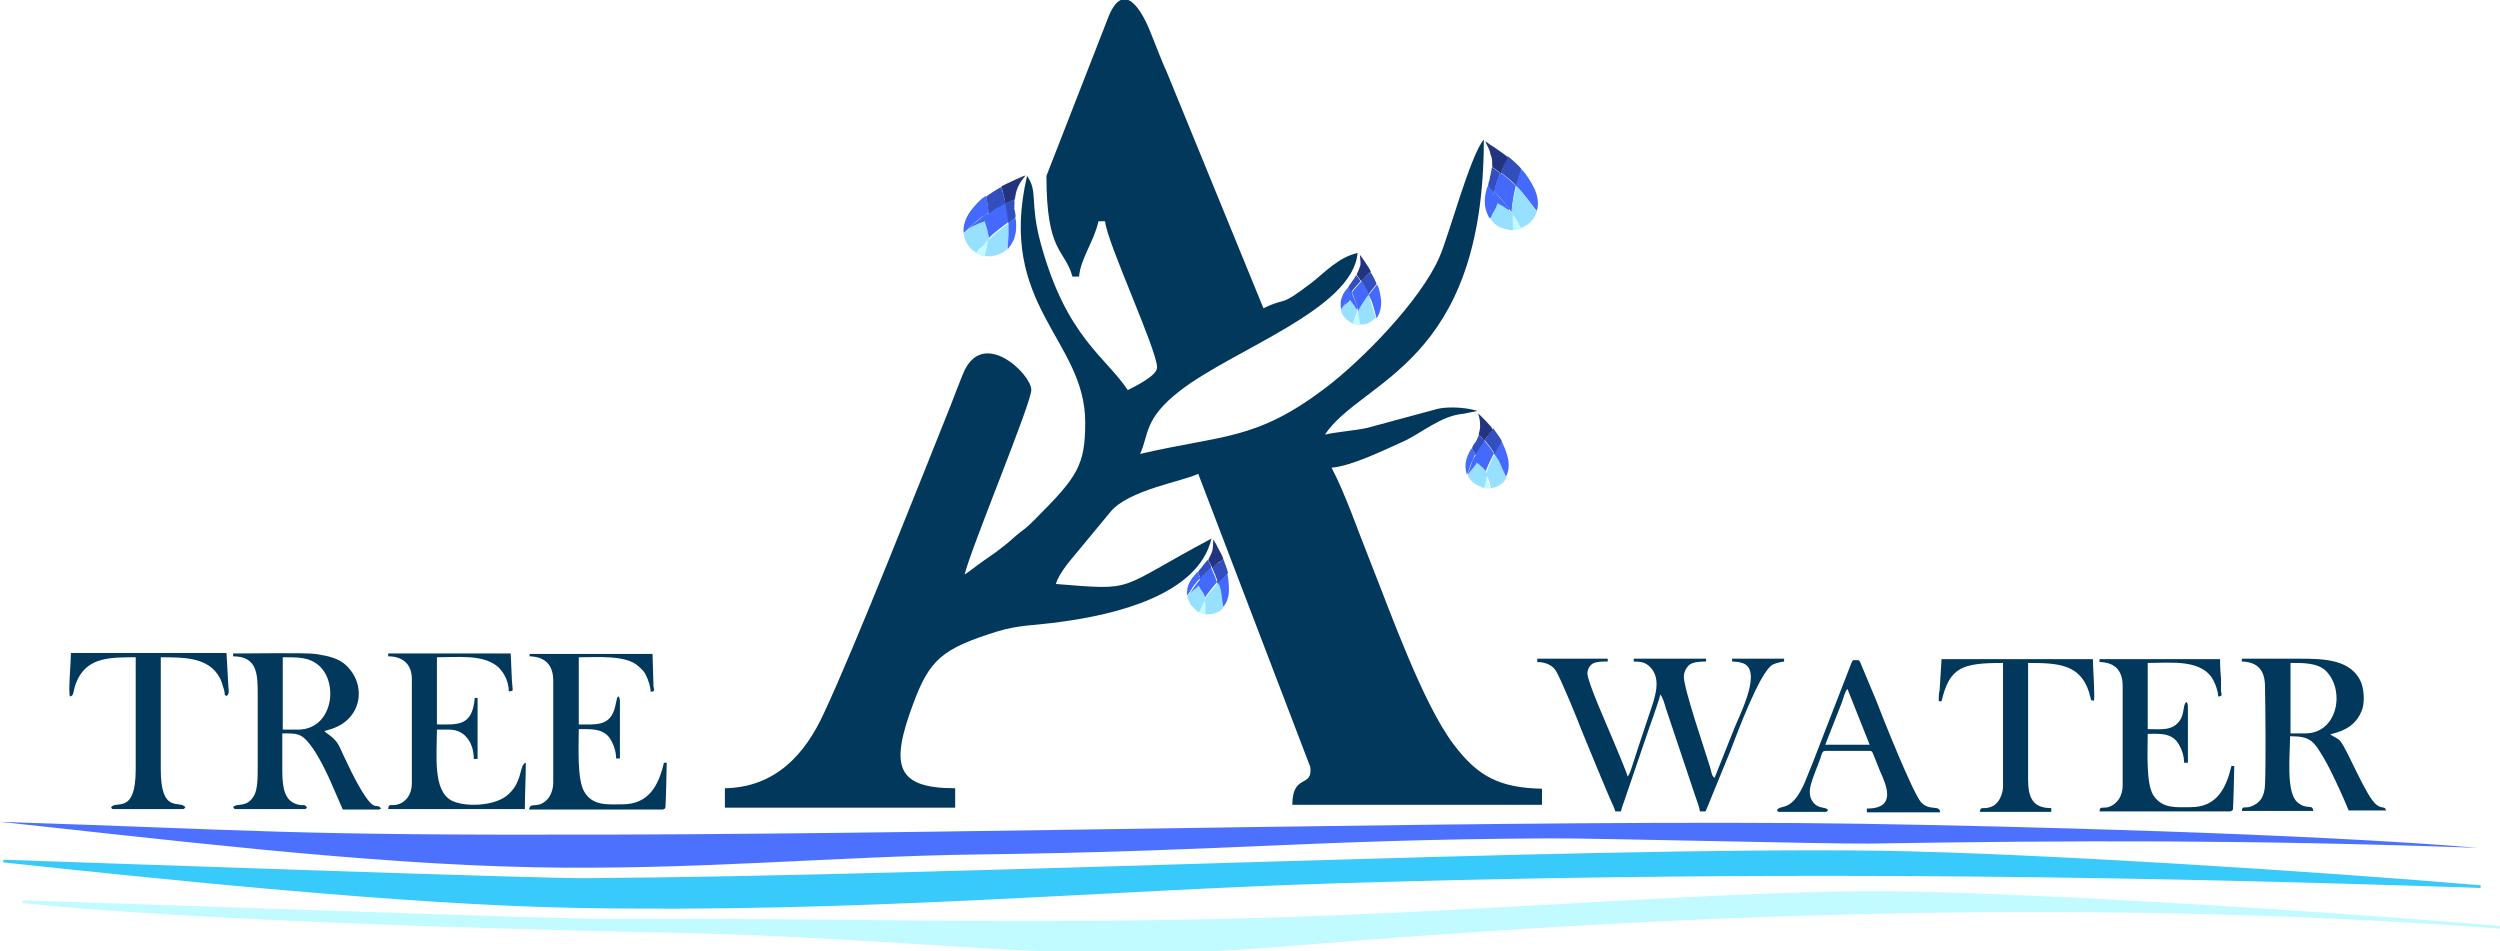 <svg xmlns:svg="http://www.w3.org/2000/svg" xmlns:sodipodi="http://sodipodi.sourceforge.net/DTD/sodipodi-0.dtd" xmlns:inkscape="http://www.inkscape.org/namespaces/inkscape" xmlns="http://www.w3.org/2000/svg" xmlns:xlink="http://www.w3.org/1999/xlink" id="svg116" sodipodi:docname="&#x2013;&#x490;&#x2014;&#x410;&#x2013;&#x404;&#x2013;&#x420;&#x2013;&#x422;&#x2013;&#x42E;&#x2013;&#x424;&#x2013;&#x420; &#x2013;&#x428;&#x2013;&#x490;&#x2013;&#x42E;&#x2013;&#x423;.cdr" x="0px" y="0px" viewBox="0 0 528.7 201.2" style="enable-background:new 0 0 528.7 201.2;" xml:space="preserve"><style type="text/css">	.st0{fill-rule:evenodd;clip-rule:evenodd;fill:#446AFD;}	.st1{fill-rule:evenodd;clip-rule:evenodd;fill:#334EBD;}	.st2{fill-rule:evenodd;clip-rule:evenodd;fill:#22347D;}	.st3{fill-rule:evenodd;clip-rule:evenodd;fill:#C1FAFF;}	.st4{fill-rule:evenodd;clip-rule:evenodd;fill:#98E0FF;}	.st5{fill-rule:evenodd;clip-rule:evenodd;fill:#02385C;}	.st6{fill-rule:evenodd;clip-rule:evenodd;fill:#4C71FF;}	.st7{fill-rule:evenodd;clip-rule:evenodd;fill:#38CAFB;stroke:#38CAFB;stroke-width:0.567;}	.st8{fill-rule:evenodd;clip-rule:evenodd;fill:#C1FAFF;stroke:#C1FAFF;stroke-width:0.567;}</style><g id="Layer1000">	<g id="Layer1001">		<path id="path2" class="st0" d="M251.1,125.9c3.6,0.6,3.7,0.5,3.6-0.2c-0.1-0.7-0.5-2-0.6-2.6c-0.1-0.6,0-0.4,0-0.4   c0,0-0.1-0.1-0.1-0.2c0-0.1-0.1-0.1-0.1,0c-0.1,0-0.2,0.1-0.3,0.3c-0.1,0.1-0.3,0.3-0.5,0.6c-0.2,0.2-0.4,0.6-0.7,1   c-0.3,0.4-0.6,0.9-0.8,1.2c-0.2,0.3-0.3,0.3-0.2,0.4"></path>		<path id="path4" class="st0" d="M253.4,120.9c-0.4,0.1-0.6,0.6-0.9,0.9c-0.3,0.3-0.6,0.7-0.8,1.1c-0.6,1.1-0.7,1.8-0.7,3   c0.3-0.1,1.1-1.5,1.3-1.8c0.2-0.3,0.4-0.6,0.7-0.9c0.1-0.2,0.2-0.3,0.3-0.4c0.1-0.1,0.1-0.1,0.2-0.2c0.1-0.1,0.1-0.1,0.2-0.2   l0.5,2.1c0.1,0.4,0.2,0.7,0.2,1.1c0.1,0.4,0.1,0.8,0.2,1.2c0.3-0.6,0.9-1.4,1.3-1.9l1.3-1.6c0.1-0.1,0.1-0.1,0.2-0.1   c0.1,0.3,0.2,0.9,0.3,1.2c0.3,1,0.7,4,0.8,4.1c0.9-0.8,1.4-2.2,1.4-3.7c0-1-0.1-3.2-0.5-3.8l-2.1,2c-0.2-0.6-0.3-1-0.6-1.6   l-0.7-1.6l-0.1,0l-1.9,1.8c-0.2,0.2-0.3,0.4-0.5,0.6C253.8,122.3,253.4,121.1,253.4,120.9L253.4,120.9z"></path>		<path id="path6" class="st1" d="M256.3,120l0.7,1.6c0.2,0.6,0.4,1,0.6,1.6l2.1-2c0-0.4-0.9-2.7-1-3c-0.2,0.3-0.3,0.3-0.6,0.5   c-0.2,0.2-0.3,0.3-0.6,0.4C257.1,119.3,256.6,119.7,256.3,120L256.3,120z"></path>		<path id="path8" class="st2" d="M255.5,118.5c0.2,0.3,0.7,1.1,0.8,1.5l0.1,0c0.4-0.3,0.8-0.7,1.1-0.9c0.3-0.2,0.4-0.3,0.6-0.4   c0.3-0.2,0.4-0.2,0.6-0.5c-0.1-0.5-0.7-1.6-1-2.1c-0.2-0.4-0.3-0.6-0.5-1c-0.2-0.3-0.4-0.7-0.6-1c-0.1,0.8,0,1.4-0.2,2.3   C256.1,117.4,255.8,117.7,255.5,118.5z"></path>		<path id="path10" class="st1" d="M253.4,120.9c0,0.2,0.4,1.3,0.4,1.4c0.2-0.2,0.4-0.4,0.5-0.6l1.9-1.8c-0.1-0.3-0.6-1.2-0.8-1.5   c-0.3,0.3-0.7,0.9-1,1.2C254.1,120.1,253.6,120.5,253.4,120.9z"></path>		<path id="path12" class="st3" d="M253.5,129.4c0.3,0.2,1.5,0.7,1.8,0.5l-0.4,0c0.1-0.8,0-2.2-0.1-2.9   C254.4,127.3,253.7,128.9,253.5,129.4L253.5,129.4z"></path>		<path id="path14" class="st4" d="M253.5,129.5C253.5,129.5,253.5,129.5,253.5,129.5C253.5,129.5,253.5,129.5,253.5,129.5   c-0.1,0-0.1-0.1-0.1-0.1c-0.1,0-0.2-0.1-0.4-0.3c-0.2-0.2-0.5-0.4-0.7-0.7c-0.2-0.2-0.4-0.4-0.5-0.5c-0.1-0.2-0.2-0.3-0.2-0.4   s-0.1-0.2-0.2-0.4c-0.1-0.2-0.1-0.3-0.2-0.5c-0.1-0.2-0.1-0.4-0.1-0.5c0-0.1,0-0.1,0-0.1c0,0,0,0,0.1-0.1c0.1-0.1,0.2-0.2,0.4-0.4   c0.2-0.2,0.5-0.4,0.7-0.6s0.4-0.3,0.5-0.4c0.1-0.1,0.3-0.2,0.3-0.3c0.1-0.1,0.1-0.1,0.2-0.2c0.1-0.1,0.1-0.1,0.2-0.2c0,0,0,0,0,0   c0,0,0,0.1,0,0.1c0,0,0,0.1,0.1,0.1c0,0.1,0.1,0.2,0.1,0.2c0,0,0,0,0.1,0.2c0.1,0.2,0.4,0.6,0.6,0.9c0.2,0.3,0.3,0.5,0.4,0.8   c0.1,0.2,0.1,0.4,0.1,0.5c0,0.1,0.1,0.1,0,0.2c0,0.1-0.2,0.3-0.3,0.5s-0.3,0.5-0.4,0.8c-0.1,0.3-0.3,0.6-0.4,0.9"></path>		<path id="path16" class="st4" d="M257.6,123.3c-0.4,0.4-0.7,0.7-0.9,1c-0.2,0.3-0.4,0.4-0.5,0.6c-0.2,0.2-0.4,0.5-0.7,0.8   c-0.2,0.3-0.5,0.7-0.6,0.9c-0.1,0.2-0.2,0.3-0.1,0.5c0,0.2,0.1,0.4,0.1,0.6c0,0.2,0,0.4,0,0.6c0,0.2,0,0.5,0,0.7   c0,0.2,0,0.4,0,0.6c0,0.1,0,0.3,0,0.3c0,0.1,0,0,0,0s0,0,0,0c0,0,0,0,0,0c0,0,0.1,0,0.2,0c0.1,0,0.3,0,0.4,0c0.1,0,0.2,0,0.4,0   c0.1,0,0.3,0,0.6-0.1s0.4-0.1,0.7-0.2c0.2-0.1,0.4-0.2,0.6-0.3c0.2-0.1,0.4-0.2,0.5-0.4c0.2-0.1,0.3-0.2,0.3-0.3   c0.1-0.1,0.1-0.1,0.1-0.1c0,0,0-0.1,0-0.2c0-0.1-0.1-0.4-0.1-0.6c0-0.2-0.1-0.4-0.1-0.7c0-0.2-0.1-0.5-0.1-0.8s-0.1-0.5-0.1-0.7   c0-0.2-0.1-0.4-0.1-0.7c-0.1-0.2-0.1-0.5-0.2-0.7c-0.1-0.2-0.1-0.4-0.2-0.5C257.6,123.6,257.6,123.5,257.6,123.3L257.6,123.3z"></path>	</g>	<path id="path19" class="st5" d="M63,154.3h-3.2V139c3,0,5.6-0.1,7.7,1.8C71.7,144.6,70.3,154.3,63,154.3L63,154.3z M80.2,171.2  h-7.7l-2.1-4.8c-0.7-1.7-1.4-3.1-2.2-4.7c-0.7-1.3-1.7-3.1-2.6-4.2c-1.9-2.5-2.9-2.4-5.9-2.4v7.2c0,2.9,0,6.5,2.6,7.6  c1.8,0.8,1.9-0.1,2.6,0.8c-0.2,0.3,0,0.4-0.6,0.4h0H49.9h0c-0.5,0-0.3-0.1-0.6-0.4c0.8-1,2.8,0.3,4.4-2.4c0.8-1.3,0.8-4,0.8-6  v-15.3c0-4.3,0-8.2-5.2-8.2v-0.6c2.8,0,15.7-0.2,17.4,0.1c2.7,0.4,4.9,0.9,6.5,2.4c3.4,3.2,3.6,8.3,0.4,11.4c-1.3,1.3-3,2-5,2.5  c0.2,0.2,0,0,0.3,0.3c2.9,2,2.6,2.6,4.3,6c0.4,0.8,0.7,1.5,1.1,2.3c5.1,10.1,5.1,6.1,6.3,7.8C80.5,171,80.4,171.1,80.2,171.2  L80.2,171.2z"></path>	<path id="path21" class="st5" d="M112,138.8c3.3,0.1,5,1.8,5,5.2v21.5c0,1.5-0.6,3-1.5,3.8c-2,1.8-3.4,0.2-3.6,1.9h24.3h4  c0.3-0.1,0.4-0.2,0.5-0.3c0.1-0.2,0.3-8.6,0.3-9.6h-0.6c-1.1,4.8-3.2,8.8-8.8,8.8c-3,0-6.2,0.4-8-2.6c-1.6-2.6-1.2-9.6-1.2-13.3  c2.4,0,4.9-0.2,6.4,1.7c0.8,1.1,1.5,2.8,1.5,4.5h0.8l0-12.3c-0.1-0.6-0.2-1.2-0.6-0.5l-0.4,1.8c-1,4.3-4.1,3.8-7.7,3.8V139  c3.9,0,9.9-0.5,12.5,1.8c0.8,0.7,1.4,1.2,1.8,2.2c0.4,0.8,0.9,2.3,0.9,3.3c1-0.1,0.7-0.3,0.6-1.2l-0.2-6.8H112L112,138.8z"></path>	<path id="path23" class="st5" d="M82.1,138.8c3.1,0,5,1.7,5,4.8v22.1c0,2.3-1.3,4.1-3.3,4.5c-1.3,0.2-1.6-0.3-1.7,0.9H111  c0-3.5,0.2-6.3,0.2-9.8c-1.5,0.4-0.5,4.3-4.2,7.1c-2.8,2.1-8.8,2.3-11.5,0.9c-4-2.1-3.1-9.6-3.1-15h2.6c3.4,0,5.2,2.9,5.2,6.2h0.8  v-12.9h-0.6c-0.5,6.2-3.8,5.6-8,5.6V139c4.4,0,9.3-0.6,12.5,1.7c1.4,1,2.7,3.2,2.7,5.5c1.3-0.1,0.7,0.1,0.6-3.6l-0.2-4.4H82.1  L82.1,138.8z"></path>	<path id="path25" class="st5" d="M14.8,147.3c1.1-0.3,0.4-1.2,1.7-3.8c2.3-4.5,6.9-4.5,12.2-4.5v23.7c0,9.7-4.1,6.5-5.2,8  c0.2,0.3,0,0.4,0.6,0.4h0h14.5h0c0.5,0,0.3-0.1,0.6-0.4c-1.2-1.6-5.2,1.6-5.2-8V139c5,0,10.2,0,12.5,4.4c0.3,0.5,0.5,1.3,0.7,1.9  c0.7,2.1-0.1,1.3,0.7,1.9c0.6-0.4,0.5-1,0.4-2l-0.4-7.1H15C15,140,14.4,146.5,14.8,147.3L14.8,147.3z"></path>	<g id="Layer1002">		<path id="path27" class="st5" d="M324.9,140c1.9,0,3.3,0.6,4.1,1.8c1,1.5,4.8,10.8,5.5,12.7l3.5,8.5c0.6,1.4,1.2,2.9,1.8,4.3   c0.3,0.8,0.6,1.3,0.9,2.1c0.3,0.7,0.8,1.6,0.9,2.2h1.2c0.2-1,0.7-2.1,1-3.1l4.2-12.3c0.5-1.6,3-8.3,3.1-9.3   c0.5,0.4,0.9,1.9,1.2,2.9l6.2,18.5c0.3,0.9,0.9,2.4,1,3.3h1.2l5.2-12.7c1.5-3.9,6.2-16.6,8.9-18.3c0.5-0.3,1.7-0.6,2.5-0.7v-0.6   h-11v0.6c1,0,2.2,0.2,2.8,0.6c3.3,2.1-1.3,10.9-2.4,13.7l-4.1,10.3c-0.7-0.5-0.6-1.2-1-2.4c-1-3.3-5.5-16.4-5.5-19   c0-1.1,0.7-2.2,1.3-2.6c0.8-0.5,2.1-0.6,3.4-0.6v-0.6h-15.3v0.6c1.6,0,2.4,0.2,3.3,1c2.8,2.6,1.1,6.8,0,10.1   c-0.8,2.3-1.4,4.3-2.2,6.6c-0.4,1.2-0.7,2.2-1.1,3.4c-0.3,0.8-0.8,2.8-1.3,3.2c-0.1-0.7-2.7-6.8-3.2-8c-0.9-2.2-5.3-12-5.3-13.8   c0-0.9,0.6-1.8,1.2-2.1c0.8-0.4,1.9-0.4,3.1-0.4v-0.6h-14.9V140z"></path>		<path id="path29" class="st5" d="M487.5,155.1h-3.1v-14.9c2.4,0,5.7-0.1,7.5,1.7C496,146,494.4,155.1,487.5,155.1L487.5,155.1z    M504.6,171.6c-0.1-1.3-0.7-0.4-2-1.4c-2.2-1.6-6.2-11.8-7.7-13.5c-0.6-0.7-1.5-0.9-2.1-1.4c3.4-0.8,5.7-2.2,6.8-5.4   c0.5-1.6,0.3-4-0.2-5.4c-2-5.1-8-5.2-13.1-5.2c-4.1,0-8.1,0-12.2,0v0.6c3.4,0.1,4.9,1.9,4.9,5.3c0.1,4.6,0.2,16.8,0,20.8   c-0.1,2.4-1,3.9-3.1,4.6c-1.2,0.4-1.7-0.3-1.8,0.9h15.1c-0.1-1.6-1.3-0.1-3.3-1.8c-2.5-2-1.6-10.1-1.6-14c4.4,0,5,1,7.3,4.9   c1.4,2.4,3.4,6.8,4.6,9.6c0.2,0.5,0.3,0.8,0.5,1.2H504.6z"></path>		<path id="path31" class="st5" d="M444,140c3.3,0.1,4.9,1.8,4.9,5.1v21c0,2.2-1.1,4-3.1,4.6c-1.2,0.3-1.7-0.3-1.8,0.9h23.8h3.9   c0.2-0.1,0.4-0.2,0.5-0.3c0.1-0.2,0.3-8.4,0.3-9.3h-0.6c-1.1,4.7-3.1,8.7-8.6,8.7c-3,0-6,0.4-7.9-2.5c-1.6-2.5-1.2-9.4-1.2-13   c2.3,0,4.8-0.3,6.3,1.8c0.7,1,1.4,2.6,1.4,4.3h0.8l0-12c-0.1-0.6-0.2-1.2-0.6-0.5c-0.4,0.6-0.2,2.4-1.2,3.7   c-1.6,2.1-3.9,1.7-6.7,1.7v-14c5,0,11.7-0.9,14,3.9c0.4,0.8,0.9,2.2,0.9,3.2c1-0.1,0.7-0.3,0.6-1.2c0-0.8,0-1.6,0-2.4   c-0.1-1.4-0.2-2.7-0.2-4.3H444L444,140z"></path>		<path id="path33" class="st5" d="M410,148.3h0.6c1.7-7.2,4.3-8.1,13-8.1v26c0,1.5-0.6,2.9-1.4,3.7c-0.5,0.5-0.9,0.7-1.7,0.9   c-1.2,0.3-1.7-0.3-1.8,0.9h15.1v-0.8c-3.9,0-4.9-2.2-4.9-6.1v-24.6c6.5,0,11,0.3,12.9,6.2c0.1,0.4,0.2,0.9,0.3,1.1   c0.2,0.7-0.1,0.5,0.7,0.7c0.3-0.6-0.2-7.2-0.2-8.8h-32l-0.4,6.5C410,146.6,410,147.5,410,148.3z"></path>		<path id="path35" class="st5" d="M390.7,145.7l4.7,11.8H386l3.5-8.9C389.8,147.8,390.2,146.1,390.7,145.7L390.7,145.7z    M375.8,171.3c0.2,0.3,0,0.4,0.6,0.4h0h9.6h0c0.5,0,0.3-0.1,0.6-0.4c-0.6-0.8-2-0.1-3.2-1.7c-0.8-1-0.8-2.4-0.4-3.8   c0.4-1.5,1.4-3.8,2-5.5c0.2-0.6,0.3-1.5,1-1.5h9.4c0.6,0,0.6,0.4,0.8,0.8l1.4,3.5c1.4,3.1,3.5,7.9-2.8,7.9v0.8h15.5   c-0.1-1.7-2.2-0.2-4-2.1c-1.8-2-8.2-18.1-9.5-21.5l-2.8-6.7c-0.9-2-0.5-1.9-1.8-1.9c-0.5,0-0.5,0.3-0.7,0.7l-6.4,16.5   c-1.1,2.9-2.2,5.7-3.4,8.6C378.9,171.9,376.7,170,375.8,171.3L375.8,171.3z"></path>	</g>	<g id="Layer1003">		<path id="path38" class="st6" d="M129.5,176.5c-70.1,0.2-73.7-0.9-129.5-2.7c33,3.5,76.7,8.9,112.6,9.6   c33.7,0.7,63.8-2.3,94.2-2.7c54.2-0.7,69.4-3.1,120.3-3.4c8.6-0.1,59.5,1.2,68.1,1.1c43.8-0.7,81-0.8,128.8,0.9   c-35.4-3-98.9-4.6-130.8-5.1C323.5,173.2,210.1,176.3,129.5,176.5L129.5,176.5z"></path>		<path id="path40" class="st7" d="M0.7,182.1c33,3.5,84.4,8.9,120.3,9.6c60.2,1.2,112.2-3.7,162.2-5.2c79.5-2.4,153.1-2,241.4,1   c-35.4-3-94.9-6.8-126.8-7.3c-65.2-0.9-195,5.3-274.2,5.8C115,186.1,24.2,182.9,0.7,182.1L0.7,182.1z"></path>		<path id="path42" class="st8" d="M4.8,190.7c33,3.5,98.7,5.5,134.7,6.2c60.2,1.2,83.6,7.1,133.1,2.9   c76.5-6.4,164.9-10.5,256.1-3.7c-35.4-3-94.9-6.8-126.8-7.3c-33.2-0.5-83.7,4.1-135.2,5.6c-49.7,1.5-100.1-0.1-139,0.2   C119.1,194.7,28.3,191.4,4.8,190.7L4.8,190.7z"></path>	</g>	<path id="path45" class="st5" d="M221.3,37.2c0,16.5,3.9,15.4,5.5,21.3h1.4c0.3-3.8,3.2-7.5,4.1-11.7h1.4c0.4,4.5,11,27.2,11,30.9  c0,1.8-4.7,4-6.2,4.8c-4.7-7.1-13-11.2-18.4-31c-2.4-8.8-0.5-10.9-2.9-14.3c-6.4,27.5,12.3,34.6,12.3,52.1  c0,9.1-1.6,11.5-10.5,20.4c-1.4,1.4-1.8,1.8-3.3,2.9c-1.5,1.2-2.1,1.9-3.7,3.1c-1.5,1.2-2.4,1.8-4,2.9c-1.6,1.1-2.6,2-4,2.9  c1.4-5.8,14.2-36.4,14.1-39.1c-0.1-3.4-10.5-13.4-14.5-3.2c-1,2.5-1.6,4-2.5,6.4c-6.1,15.2-20.2,51-26.8,65.1  c-4,8.8-10.3,15.8-21,16v4.1H202v-4.1c-12.7,0-13.7-4.9-8.9-17.8c3.5-9.5,6.2-11.7,17.6-15.3c4.8-1.5,8.2-1.3,13.7-2.1  c11.2-1.5,29-5.6,31.8-17.6c-20.5,10.9-15.6,11-32.9,9.6c0.7-2.5,3.6-5.6,5.3-7.7c2.2-2.7,4-4.8,6.2-7.5c3.8-4.7,15.4-6.5,18.6-8.1  l23.7,62c0.6,4.5-3.8,1.3-3.8,8h52.8v-3.4c-9-0.2-13.6-2.6-18.7-9.4c-6.5-8.6-13.3-27.8-17.6-38.6c-2.5-6.2-5.2-14.2-8.2-19.9  c4.2-0.3,11.5-3.9,15.1-5.5c3.8-1.7,8-5.5,12.8-5.9l3-0.6c-3.4-1-7.2-0.8-8.6-0.4l-14.8,4c-2.9,0.6-6.1,0.8-8.9,1.4  c7.8-11.7,33.6-14.7,33.6-62.4c-2.9,3.4-7.4,20.4-9.4,24.9c-3.9,9-16.2,21.7-24.3,27.8c-14.6,11-21.4,9.7-39,13.8  c1.9-4,0.7-7.4,8.5-13.4c11.4-8.8,36.5-17.2,37.5-29.1c-4,0.9-6.8,4-9.6,6.2c-7.3,5.6-5,2.9-10.3,5.5l-20.3-49.6  c-1.3-2.9-2.2-5.3-3.4-8.3c-2-5.2-5.7-11.4-8.9-4.2L221.3,37.2z"></path>	<g id="Layer1004">		<path id="path47" class="st4" d="M213.2,52.6c-0.4,0.2-0.7,0.5-1.1,0.8c-0.4,0.2-0.8,0.4-1.2,0.5c-0.8,0.3-1.7,0.4-2.7,0.2   c0.2-0.7,0.7-2.7,0.6-3.3c-0.7,0.6-1.8,1.9-2.3,2.7l-0.4-0.3c-1.1-0.6-2.1-2.3-2.2-3.4c0-0.3,0,0,0-0.3c0.1,0,2.8-2.6,3.8-3.4   c0.4-0.3,1-0.7,1.3-0.9c0,0.1,0,0.1,0.1,0.2l0.1,2.5c0,0.8,0,2-0.2,2.8c0.4-0.2,0.7-0.6,1.1-1c0.4-0.3,0.7-0.6,1.1-0.9l2.1-1.6   c0,0.1,0.1,0.2,0.1,0.4c0,0.1,0,0.2,0,0.4c0,0.2,0,0.4,0,0.6c0,0.5,0,0.9,0,1.4C213.3,50.3,213.1,52.3,213.2,52.6L213.2,52.6z"></path>		<path id="path49" class="st0" d="M214.7,46.1c0.2,0.4,0.2,1,0.2,1.5c0,0.5,0,1.1-0.1,1.6c-0.3,1.6-0.7,2.2-1.6,3.4   c-0.2-0.3,0.1-2.3,0.1-2.7c0-0.5,0-0.9,0-1.4c0-0.3,0-0.4,0-0.7c0-0.1,0-0.2,0-0.4c0-0.2,0-0.2-0.1-0.4l-2.1,1.6   c-0.4,0.3-0.7,0.6-1.1,0.9c-0.4,0.3-0.7,0.8-1.1,1c0.2-0.8,0.2-2,0.2-2.8l-0.1-2.5c0-0.1,0-0.1-0.1-0.2c-0.3,0.3-0.9,0.7-1.3,0.9   c-1,0.7-3.7,3.3-3.8,3.4c-0.2-1.5,0.4-3.2,1.4-4.6c0.7-1,2.5-3,3.4-3.3l0.5,3.5c0.6-0.4,1.1-0.7,1.7-1.1l1.8-1l0.1,0l0.5,3.1   c0,0.3,0,0.6,0.1,1C213.3,47.1,214.6,46.3,214.7,46.1L214.7,46.1z"></path>	</g>	<path id="path52" class="st1" d="M212.6,43l-1.8,1c-0.6,0.4-1.1,0.7-1.7,1.1l-0.5-3.5c0.3-0.4,2.8-1.9,3.2-2.1  c-0.1,0.4,0.1,0.5,0.2,0.9c0.1,0.3,0.1,0.5,0.2,0.9C212.4,41.7,212.5,42.4,212.6,43L212.6,43z"></path>	<path id="path54" class="st2" d="M214.6,42.2c-0.4,0.1-1.5,0.6-1.9,0.8l-0.1,0c-0.1-0.6-0.2-1.2-0.4-1.8c-0.1-0.4-0.1-0.6-0.2-0.9  c-0.1-0.4-0.3-0.5-0.2-0.9c0.5-0.3,1.9-0.9,2.5-1.2c0.4-0.2,0.8-0.4,1.3-0.6c0.4-0.2,0.9-0.4,1.3-0.5c-0.6,0.8-1.1,1.3-1.6,2.4  C214.8,40.6,214.8,41.2,214.6,42.2L214.6,42.2z"></path>	<path id="path56" class="st1" d="M214.7,46.1c-0.1,0.2-1.4,1-1.5,1c0-0.4,0-0.7-0.1-1l-0.5-3.1c0.4-0.3,1.4-0.7,1.9-0.8  c0.1,0.5,0,1.3,0,1.9C214.6,44.7,214.9,45.5,214.7,46.1z"></path>	<path id="path58" class="st3" d="M208.2,54.2c-0.5-0.1-1.9-0.5-2.1-0.9l0.4,0.3c0.5-0.8,1.6-2.1,2.3-2.7  C208.9,51.5,208.4,53.4,208.2,54.2L208.2,54.2z"></path>	<g id="Layer1005">		<path id="path60" class="st0" d="M315.1,46.1c4.3-1.5,4.4-1.6,3.8-2.3c-0.5-0.7-1.7-1.9-2.2-2.5c-0.5-0.6-0.3-0.5-0.3-0.5   c0,0-0.2-0.1-0.3-0.2c-0.1,0-0.1,0-0.1,0c0,0.1-0.1,0.2-0.2,0.5c-0.1,0.2-0.2,0.6-0.3,0.9c-0.1,0.4-0.1,0.9-0.2,1.5   c-0.1,0.6-0.1,1.3-0.2,1.7c-0.1,0.4-0.2,0.5,0,0.6"></path>		<path id="path62" class="st0" d="M314.7,39.3c-0.3,0.4-0.4,1-0.5,1.5c-0.1,0.5-0.2,1.1-0.2,1.6c0,1.6,0.3,2.4,1,3.8   c0.2-0.3,0.3-2.4,0.4-2.8c0.1-0.5,0.2-0.9,0.3-1.4c0.1-0.3,0.1-0.4,0.1-0.7c0-0.1,0-0.2,0.1-0.4c0.1-0.2,0.1-0.2,0.1-0.4l1.9,2.1   c0.3,0.4,0.6,0.7,0.9,1.1c0.3,0.4,0.6,0.9,0.9,1.2c0-0.8,0.2-2,0.3-2.9l0.5-2.5c0-0.1,0-0.1,0.1-0.2c0.3,0.3,0.8,0.8,1.1,1.2   c0.9,0.9,3.2,4.1,3.3,4.1c0.5-1.5,0.2-3.3-0.6-4.9c-0.5-1.1-2-3.5-2.8-4l-1.1,3.5c-0.5-0.5-1-0.9-1.5-1.4l-1.7-1.3l-0.1,0l-1,3   c-0.1,0.3-0.1,0.6-0.2,1C316,40.5,314.8,39.5,314.7,39.3L314.7,39.3z"></path>		<path id="path64" class="st1" d="M317.4,36.5l1.7,1.3c0.6,0.5,1,0.9,1.5,1.4l1.1-3.5c-0.2-0.4-2.5-2.5-2.9-2.7   c0,0.4-0.2,0.5-0.3,0.9c-0.2,0.3-0.2,0.5-0.4,0.8C317.9,35.3,317.6,36,317.4,36.5z"></path>		<path id="path66" class="st2" d="M315.6,35.4c0.4,0.2,1.4,0.9,1.7,1.2l0.1,0c0.2-0.6,0.5-1.2,0.7-1.7c0.2-0.4,0.2-0.5,0.4-0.8   c0.2-0.4,0.3-0.4,0.3-0.9c-0.4-0.4-1.7-1.3-2.3-1.7c-0.4-0.3-0.7-0.5-1.2-0.8c-0.3-0.2-0.8-0.6-1.2-0.8c0.4,1,0.9,1.5,1.1,2.7   C315.7,33.7,315.5,34.3,315.6,35.4L315.6,35.4z"></path>		<path id="path68" class="st1" d="M314.7,39.3c0.1,0.3,1.2,1.3,1.3,1.3c0.1-0.4,0.2-0.7,0.2-1l1-3c-0.3-0.3-1.3-1-1.7-1.2   c-0.1,0.5-0.2,1.4-0.4,2C315.1,38,314.7,38.7,314.7,39.3L314.7,39.3z"></path>		<path id="path70" class="st3" d="M319.8,48.7c0.5,0,2.1-0.2,2.3-0.6l-0.5,0.2c-0.4-0.9-1.3-2.5-1.9-3.2   C319.6,45.8,319.8,47.9,319.8,48.7z"></path>		<path id="path72" class="st4" d="M319.9,48.7C319.9,48.7,319.9,48.7,319.9,48.7C319.9,48.7,319.8,48.7,319.9,48.7   c-0.1,0-0.1,0-0.2,0c-0.1,0-0.2,0-0.6-0.1c-0.3-0.1-0.8-0.2-1.2-0.3c-0.4-0.1-0.6-0.2-0.8-0.3c-0.2-0.1-0.4-0.2-0.5-0.3   c-0.1-0.1-0.3-0.2-0.4-0.3c-0.2-0.1-0.4-0.3-0.5-0.5c-0.2-0.2-0.3-0.4-0.4-0.4c-0.1-0.1-0.1-0.1-0.1-0.1c0,0,0,0,0-0.1   c0-0.1,0.1-0.3,0.2-0.6c0.1-0.3,0.3-0.7,0.5-1s0.3-0.5,0.4-0.7s0.2-0.4,0.2-0.5c0-0.1,0.1-0.2,0.1-0.3c0-0.1,0.1-0.2,0.1-0.3   c0-0.1,0,0,0,0c0,0,0.1,0.1,0.1,0.1c0,0,0.1,0.1,0.1,0.1c0.1,0,0.2,0.1,0.2,0.1c0,0,0,0,0.2,0.1c0.2,0.1,0.8,0.4,1.1,0.7   c0.4,0.2,0.6,0.4,0.9,0.6c0.2,0.2,0.4,0.4,0.5,0.5c0.1,0.1,0.1,0.1,0.1,0.2c0,0.1,0,0.4,0,0.7c0,0.3,0,0.7,0,1.1   c0,0.4,0,0.9,0.1,1.3"></path>		<path id="path74" class="st4" d="M320.7,39.4c-0.2,0.6-0.3,1.2-0.4,1.6c-0.1,0.4-0.1,0.7-0.2,1c-0.1,0.3-0.2,0.8-0.3,1.3   c-0.1,0.5-0.1,1-0.1,1.4s0,0.5,0.1,0.6c0.1,0.2,0.3,0.4,0.5,0.6c0.2,0.2,0.3,0.4,0.4,0.6s0.3,0.5,0.4,0.7c0.1,0.2,0.2,0.4,0.3,0.6   c0.1,0.2,0.1,0.3,0.2,0.3c0,0.1,0,0.1,0,0.1s0,0,0,0c0,0,0,0,0,0c0,0,0.1-0.1,0.3-0.1c0.1-0.1,0.3-0.1,0.4-0.2   c0.1-0.1,0.2-0.1,0.4-0.2c0.2-0.1,0.4-0.2,0.6-0.4c0.2-0.2,0.4-0.4,0.6-0.6c0.2-0.2,0.4-0.4,0.5-0.7c0.2-0.2,0.3-0.5,0.4-0.7   c0.1-0.2,0.2-0.4,0.2-0.5c0-0.1,0-0.2,0-0.2c0,0-0.1-0.1-0.2-0.2c-0.1-0.1-0.3-0.4-0.5-0.6c-0.2-0.2-0.3-0.4-0.5-0.7   c-0.2-0.2-0.4-0.5-0.6-0.8c-0.2-0.3-0.4-0.5-0.6-0.7c-0.2-0.2-0.4-0.4-0.5-0.7c-0.2-0.2-0.4-0.5-0.6-0.7c-0.2-0.2-0.4-0.4-0.5-0.5   C321,39.7,321,39.7,320.7,39.4L320.7,39.4z"></path>	</g>	<g id="Layer1006">		<path id="path77" class="st0" d="M283.7,65.4c3.4,0.2,3.5,0.1,3.3-0.6s-0.7-1.8-0.9-2.3c-0.2-0.5-0.1-0.4-0.1-0.4   c0,0-0.1-0.1-0.2-0.2c-0.1-0.1-0.1-0.1-0.1,0c0,0-0.1,0.1-0.2,0.3c-0.1,0.1-0.3,0.3-0.4,0.6c-0.2,0.3-0.3,0.6-0.5,1   c-0.2,0.4-0.4,0.9-0.6,1.2s-0.3,0.3-0.2,0.4"></path>		<path id="path79" class="st0" d="M285.3,60.6c-0.3,0.2-0.5,0.6-0.8,0.9c-0.2,0.3-0.5,0.7-0.6,1.1c-0.5,1.1-0.4,1.7-0.3,2.9   c0.2-0.1,0.9-1.5,1.1-1.8c0.2-0.3,0.3-0.6,0.6-0.9c0.1-0.2,0.2-0.3,0.3-0.4c0-0.1,0.1-0.1,0.2-0.2c0.1-0.1,0.1-0.1,0.2-0.2   l0.7,1.9c0.1,0.3,0.2,0.7,0.3,1c0.1,0.3,0.1,0.8,0.3,1.1c0.2-0.6,0.7-1.4,1-1.9l1.1-1.6c0.1-0.1,0.1-0.1,0.1-0.1   c0.1,0.3,0.3,0.8,0.5,1.1c0.4,0.9,1.1,3.7,1.1,3.8c0.7-0.9,1-2.2,1-3.6c-0.1-0.9-0.4-3-0.9-3.5l-1.7,2.1c-0.2-0.5-0.4-0.9-0.7-1.4   l-0.8-1.4l-0.1,0l-1.6,1.8c-0.1,0.2-0.3,0.4-0.4,0.6C285.8,61.8,285.2,60.8,285.3,60.6L285.3,60.6z"></path>		<path id="path81" class="st1" d="M287.9,59.4l0.8,1.4c0.3,0.5,0.5,0.9,0.7,1.4l1.7-2.1c0-0.4-1.1-2.4-1.3-2.6   c-0.1,0.3-0.2,0.3-0.5,0.5c-0.2,0.2-0.3,0.3-0.5,0.5C288.5,58.7,288.1,59.1,287.9,59.4z"></path>		<path id="path83" class="st2" d="M286.9,58.1c0.2,0.2,0.7,1,0.9,1.3l0.1,0c0.3-0.3,0.7-0.7,1-1c0.2-0.2,0.3-0.3,0.5-0.5   c0.2-0.2,0.4-0.2,0.5-0.5c-0.2-0.4-0.8-1.4-1.1-1.8c-0.2-0.3-0.4-0.6-0.6-0.9c-0.2-0.2-0.4-0.6-0.6-0.8c0,0.8,0.2,1.3,0.1,2.2   C287.4,57,287.2,57.4,286.9,58.1L286.9,58.1z"></path>		<path id="path85" class="st1" d="M285.2,60.6c0,0.2,0.5,1.2,0.5,1.3c0.2-0.2,0.3-0.4,0.4-0.6l1.6-1.8c-0.1-0.3-0.6-1.1-0.9-1.3   c-0.2,0.3-0.5,0.9-0.8,1.2C285.8,59.8,285.4,60.2,285.2,60.6L285.2,60.6z"></path>		<path id="path87" class="st3" d="M286.2,68.5c0.3,0.1,1.5,0.5,1.8,0.2l-0.4,0c0-0.7-0.2-2.1-0.4-2.7   C286.9,66.4,286.4,67.9,286.2,68.5z"></path>		<path id="path89" class="st4" d="M286.2,68.5C286.2,68.5,286.2,68.5,286.2,68.5C286.2,68.5,286.2,68.5,286.2,68.5   c-0.1,0-0.1-0.1-0.1-0.1c-0.1,0-0.2-0.1-0.4-0.2c-0.2-0.1-0.5-0.3-0.8-0.5c-0.2-0.2-0.4-0.3-0.5-0.5c-0.1-0.1-0.2-0.3-0.3-0.4   c-0.1-0.1-0.1-0.2-0.2-0.3c-0.1-0.1-0.2-0.3-0.2-0.5c-0.1-0.2-0.1-0.3-0.2-0.4c0-0.1,0-0.1,0-0.1c0,0,0,0,0.1-0.1   c0.1-0.1,0.2-0.2,0.3-0.4c0.2-0.2,0.4-0.4,0.6-0.6c0.2-0.2,0.3-0.3,0.5-0.4c0.1-0.1,0.2-0.2,0.3-0.3c0.1-0.1,0.1-0.1,0.1-0.2   c0-0.1,0.1-0.1,0.1-0.2c0,0,0,0,0,0c0,0,0,0.1,0,0.1c0,0,0,0.1,0.1,0.1c0,0,0.1,0.1,0.1,0.2s0,0,0.1,0.1c0.1,0.2,0.4,0.5,0.6,0.8   c0.2,0.3,0.3,0.5,0.4,0.7c0.1,0.2,0.2,0.4,0.2,0.5c0,0.1,0.1,0.1,0,0.2s-0.1,0.3-0.2,0.5c-0.1,0.2-0.2,0.5-0.3,0.8   c-0.1,0.3-0.2,0.6-0.3,0.9"></path>		<path id="path91" class="st4" d="M289.4,62.3c-0.3,0.4-0.5,0.7-0.7,1c-0.2,0.3-0.3,0.4-0.4,0.6c-0.1,0.2-0.3,0.5-0.5,0.8   c-0.2,0.3-0.4,0.7-0.5,0.9c-0.1,0.2-0.1,0.3-0.1,0.5s0.1,0.4,0.1,0.6c0,0.2,0.1,0.3,0.1,0.5c0,0.2,0.1,0.4,0.1,0.6   c0,0.2,0,0.4,0.1,0.5s0,0.2,0,0.3c0,0,0,0,0,0s0,0,0,0c0,0,0,0,0,0c0,0,0.1,0,0.2,0c0.1,0,0.2,0,0.4,0c0.1,0,0.2,0,0.3,0   c0.1,0,0.3-0.1,0.5-0.1c0.2-0.1,0.4-0.2,0.6-0.3c0.2-0.1,0.4-0.2,0.5-0.3c0.2-0.1,0.3-0.3,0.5-0.4c0.1-0.1,0.2-0.2,0.3-0.3   c0.1-0.1,0.1-0.1,0.1-0.1c0,0,0-0.1-0.1-0.2c0-0.1-0.1-0.3-0.2-0.5c-0.1-0.2-0.1-0.4-0.2-0.6c-0.1-0.2-0.1-0.5-0.2-0.7   c-0.1-0.2-0.1-0.5-0.2-0.7c-0.1-0.2-0.1-0.4-0.2-0.6c-0.1-0.2-0.2-0.4-0.2-0.6c-0.1-0.2-0.2-0.4-0.2-0.5   C289.5,62.6,289.5,62.6,289.4,62.3L289.4,62.3z"></path>	</g>	<g id="Layer1007">		<path id="path94" class="st0" d="M310.4,100.3c3.7-0.4,3.8-0.5,3.5-1.1c-0.3-0.7-1-1.9-1.3-2.4c-0.3-0.5-0.2-0.4-0.2-0.4   c0,0-0.1-0.1-0.2-0.2c-0.1-0.1-0.1-0.1-0.1,0c0,0.1-0.1,0.2-0.2,0.3c-0.1,0.2-0.2,0.4-0.4,0.7c-0.1,0.3-0.3,0.7-0.4,1.1   c-0.2,0.5-0.3,1-0.5,1.3c-0.1,0.3-0.2,0.4-0.1,0.5"></path>		<path id="path96" class="st0" d="M311.3,94.8c-0.3,0.2-0.5,0.7-0.7,1.1c-0.2,0.4-0.4,0.9-0.5,1.3c-0.3,1.3-0.2,1.9,0.1,3.2   c0.2-0.2,0.7-1.8,0.8-2.1c0.2-0.4,0.3-0.7,0.5-1.1c0.1-0.2,0.1-0.3,0.2-0.5c0-0.1,0.1-0.2,0.1-0.3c0.1-0.1,0.1-0.2,0.2-0.3l1.1,2   c0.2,0.4,0.3,0.7,0.5,1c0.2,0.4,0.3,0.8,0.5,1.1c0.1-0.7,0.5-1.6,0.8-2.2l0.9-1.9c0.1-0.1,0.1-0.1,0.1-0.2   c0.1,0.3,0.5,0.8,0.7,1.1c0.5,0.9,1.8,3.8,1.8,3.9c0.7-1.1,0.8-2.6,0.5-4c-0.2-1-1-3.2-1.5-3.7l-1.5,2.6c-0.3-0.5-0.6-0.9-1-1.4   l-1.1-1.4l-0.1,0l-1.4,2.2c-0.1,0.2-0.2,0.5-0.4,0.7C312.1,96,311.3,95,311.3,94.8L311.3,94.8z"></path>		<path id="path98" class="st1" d="M314,93.1l1.1,1.4c0.4,0.5,0.6,0.9,1,1.4l1.5-2.6c-0.1-0.4-1.6-2.4-1.8-2.7   c-0.1,0.3-0.2,0.4-0.4,0.6c-0.2,0.2-0.2,0.3-0.5,0.6C314.6,92.2,314.2,92.7,314,93.1L314,93.1z"></path>		<path id="path100" class="st2" d="M312.7,91.9c0.3,0.2,1,0.9,1.1,1.3l0.1,0c0.3-0.4,0.6-0.9,0.9-1.2c0.2-0.3,0.3-0.4,0.5-0.6   c0.2-0.3,0.4-0.3,0.4-0.6c-0.2-0.4-1.1-1.4-1.5-1.8c-0.3-0.3-0.5-0.5-0.8-0.8c-0.2-0.2-0.6-0.6-0.8-0.8c0.2,0.8,0.4,1.4,0.4,2.3   C313.1,90.6,312.9,91,312.7,91.9L312.7,91.9z"></path>		<path id="path102" class="st1" d="M311.3,94.8c0,0.2,0.7,1.2,0.8,1.3c0.1-0.3,0.2-0.5,0.4-0.7l1.4-2.2c-0.2-0.3-0.9-1-1.1-1.3   c-0.2,0.4-0.4,1-0.7,1.5C311.8,93.8,311.4,94.3,311.3,94.8L311.3,94.8z"></path>		<path id="path104" class="st3" d="M313.6,103.2c0.4,0.1,1.7,0.3,1.9,0l-0.4,0.1c-0.1-0.8-0.6-2.2-0.9-2.9   C314,100.9,313.7,102.6,313.6,103.2z"></path>		<path id="path106" class="st4" d="M313.7,103.2C313.7,103.2,313.7,103.2,313.7,103.2C313.7,103.2,313.6,103.2,313.7,103.2   c-0.1,0-0.1,0-0.2-0.1c-0.1,0-0.2-0.1-0.4-0.2c-0.2-0.1-0.6-0.3-0.9-0.4c-0.3-0.2-0.5-0.3-0.6-0.4c-0.1-0.1-0.3-0.3-0.4-0.4   c-0.1-0.1-0.2-0.2-0.3-0.3c-0.1-0.1-0.2-0.3-0.3-0.5c-0.1-0.2-0.2-0.3-0.2-0.4c0-0.1,0-0.1,0-0.1c0,0,0,0,0.1-0.1   c0-0.1,0.1-0.2,0.3-0.5c0.2-0.2,0.4-0.5,0.6-0.7c0.2-0.2,0.3-0.4,0.4-0.5c0.1-0.1,0.2-0.3,0.3-0.4c0.1-0.1,0.1-0.1,0.1-0.2   c0-0.1,0.1-0.2,0.1-0.2c0,0,0,0,0,0c0,0,0,0.1,0.1,0.1s0,0.1,0.1,0.1c0.1,0,0.1,0.1,0.2,0.1c0,0,0,0,0.1,0.1s0.5,0.5,0.8,0.7   c0.3,0.3,0.4,0.5,0.6,0.7c0.1,0.2,0.2,0.4,0.3,0.5s0.1,0.1,0.1,0.2c0,0.1-0.1,0.3-0.2,0.6c-0.1,0.3-0.1,0.5-0.2,0.9   c-0.1,0.3-0.1,0.7-0.2,1"></path>		<path id="path108" class="st4" d="M316.1,96c-0.3,0.5-0.5,0.9-0.6,1.2c-0.1,0.3-0.2,0.5-0.4,0.8c-0.1,0.3-0.3,0.6-0.4,1   c-0.1,0.4-0.3,0.8-0.3,1.1c-0.1,0.3-0.1,0.4,0,0.5c0.1,0.2,0.2,0.4,0.3,0.6s0.1,0.3,0.2,0.5c0.1,0.2,0.1,0.4,0.2,0.7   c0.1,0.2,0.1,0.4,0.1,0.5c0,0.1,0.1,0.3,0.1,0.3c0,0.1,0,0,0,0s0,0,0,0c0,0,0,0,0,0c0,0,0.1,0,0.2,0c0.1,0,0.3,0,0.4-0.1   c0.1,0,0.2,0,0.4-0.1c0.1,0,0.3-0.1,0.5-0.2c0.2-0.1,0.4-0.2,0.6-0.4s0.4-0.3,0.5-0.4c0.2-0.2,0.3-0.3,0.4-0.5   c0.1-0.2,0.2-0.3,0.2-0.4c0-0.1,0.1-0.1,0.1-0.2c0,0,0-0.1-0.1-0.2c-0.1-0.1-0.2-0.3-0.3-0.6c-0.1-0.2-0.2-0.4-0.3-0.6   c-0.1-0.2-0.2-0.5-0.3-0.7c-0.1-0.2-0.2-0.5-0.3-0.7c-0.1-0.2-0.2-0.4-0.3-0.6c-0.1-0.2-0.2-0.4-0.4-0.6c-0.1-0.2-0.2-0.4-0.3-0.5   C316.2,96.3,316.2,96.3,316.1,96L316.1,96z"></path>	</g>	<path id="path111" class="st0" d="M209,45.1c0.3,0.4,0.2,1.7,0.2,2.5c0,0.9,0,1.3,0,1.6c0,0.3-0.1,0.5-0.1,0.7  c-0.1,0.2-0.1,0.5-0.6,0.7c-0.5,0.2-1.5,0.2-2.2-0.2c-0.7-0.3-1.2-1-1.3-1.5c-0.1-0.5,0.2-0.8,0.4-1c0.2-0.3,0.4-0.5,0.7-0.7  c0.3-0.3,0.8-0.6,1.2-1c0.5-0.4,1-0.9,1.8-1.2"></path>	<path id="path113" class="st4" d="M206.9,52.6c-0.4-0.3-0.8-0.6-1-0.8c-0.2-0.3-0.4-0.5-0.6-0.7c-0.1-0.2-0.3-0.4-0.4-0.6  c-0.2-0.1-0.4-0.2-0.6-0.4c-0.2-0.2-0.3-0.4-0.4-0.5s-0.1-0.2,0.1-0.3c0.1-0.1,0.4-0.4,0.7-0.7c0.3-0.3,0.7-0.5,1.1-0.8  c0.4-0.2,0.9-0.4,1.3-0.6c0.4-0.1,0.6-0.2,0.8-0.3c0.2,0,0.2-0.1,0.3-0.1s0.1,0,0.1,0c0,0,0,0,0,0c0,0,0,0,0,0c0,0,0,0,0,0.1  c0,0.1,0,0.2,0.1,0.3c0,0.1,0,0.2,0.1,0.3c0,0.1,0,0.3,0.1,0.4s0.1,0.3,0.1,0.4c0,0.1,0.1,0.2,0.1,0.3c0,0.1,0.1,0.3,0.1,0.4  c0,0.2,0.1,0.3,0.1,0.5c0,0.2,0.1,0.4,0.1,0.5c0,0.1,0.1,0.2,0.1,0.3c0,0.1,0,0.1,0,0.1c0,0-0.1,0-0.1,0.1  c-0.1,0.1-0.2,0.2-0.3,0.3c-0.1,0.1-0.3,0.3-0.4,0.5c-0.1,0.2-0.3,0.4-0.7,0.9"></path></g></svg>